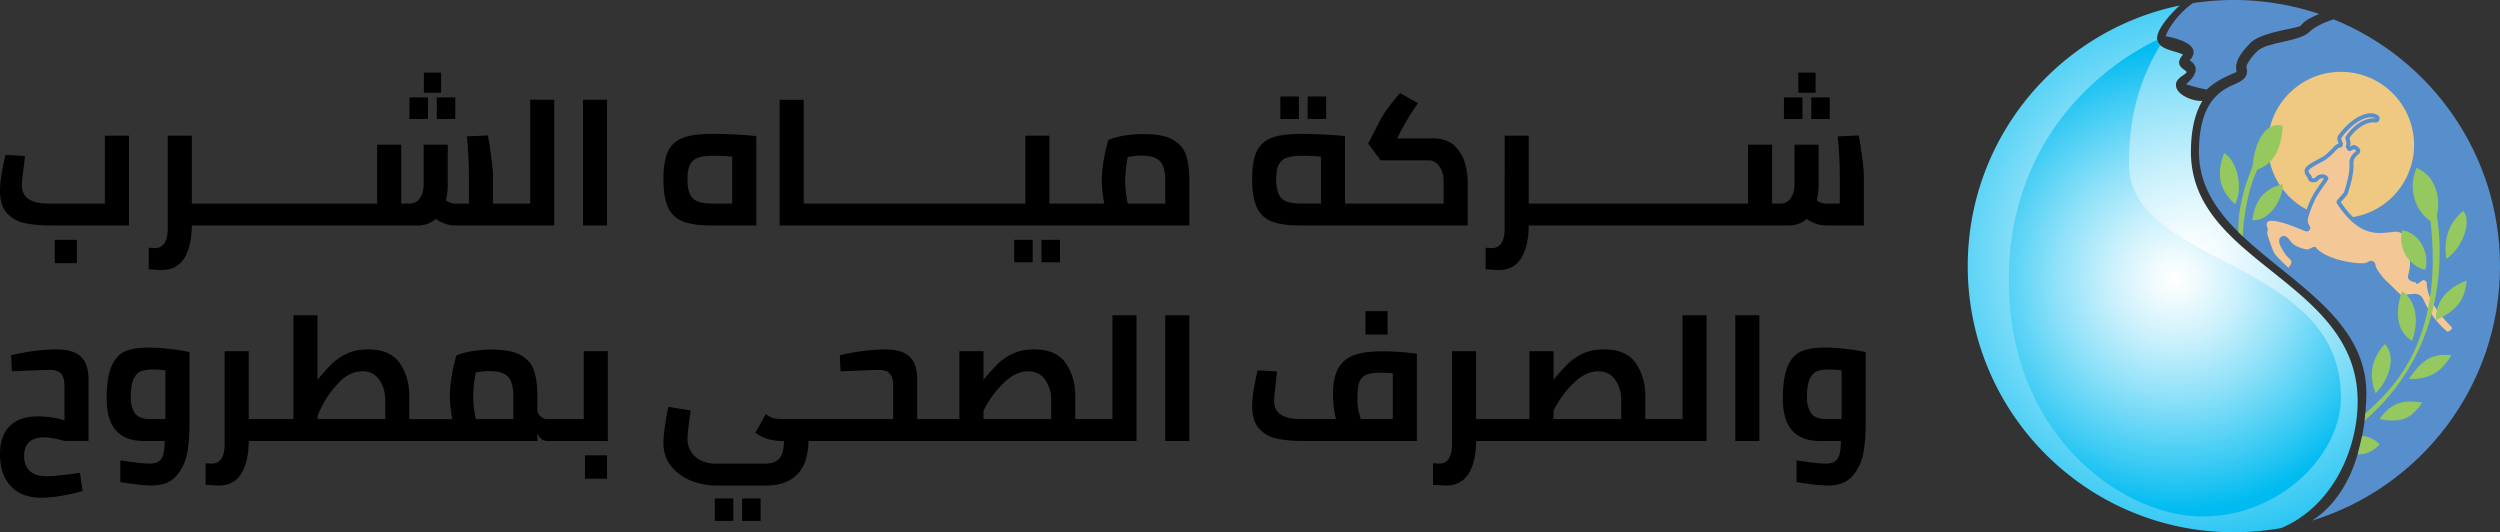 <svg xmlns="http://www.w3.org/2000/svg" xmlns:xlink="http://www.w3.org/1999/xlink" viewBox="0 0 3733.16 794.84"><rect x="0" y="0" width="3733.16" height="794.84" fill="#333333" stroke="none"/><defs><style>.cls-1{fill:#578fcd;}.cls-2{fill:#efc982;}.cls-3{fill:#f4c797;}.cls-4{fill:url(#radial-gradient);}.cls-5{fill:url(#radial-gradient-2);}.cls-6{fill:url(#radial-gradient-3);}.cls-7{fill:#95c85e;}</style><radialGradient id="radial-gradient" cx="3274.4" cy="384.7" r="491" gradientUnits="userSpaceOnUse"><stop offset="0" stop-color="#fff"/><stop offset="0.09" stop-color="#f1fbfe"/><stop offset="0.27" stop-color="#ccf1fc"/><stop offset="0.51" stop-color="#8fe1f9"/><stop offset="0.8" stop-color="#3dcbf4"/><stop offset="1" stop-color="#00bbf1"/></radialGradient><radialGradient id="radial-gradient-2" cx="3288.72" cy="150.61" r="0" gradientUnits="userSpaceOnUse"><stop offset="0" stop-color="#fff"/><stop offset="1" stop-color="#00bbf1"/></radialGradient><radialGradient id="radial-gradient-3" cx="3247.64" cy="415.43" r="348.39" xlink:href="#radial-gradient"/></defs><g id="Layer_2" data-name="Layer 2"><g id="Layer_1-2" data-name="Layer 1"><path class="cls-1" d="M3733.16,397.42c0,178.89-118.2,330.18-280.76,380,36.71-23.36,57.06-61.58,68.2-98.8,2.84-9.47,5.08-18.86,6.84-27.93,1.53-7.87,2.7-15.5,3.58-22.7q.67-5.44,1.14-10.55c1.1-11.92,1.44-22.29,1.44-30.14,0-109.06-110.5-164.34-184.58-234.39q-3.27-3.09-6.43-6.21h0c-34.09-33.69-59-71.17-59-119.77,0-90.26,47-96.42,61.75-105.3s8.88-18.89,9.11-22.08,7.29-15.21,17.12-23.81c15.83-13.85,61.85-12.86,77.69-28.7,4.7-4.71,17.81-12.86,35.55-18.13h0C3630.45,87.89,3733.16,230.66,3733.16,397.42Z"/><circle class="cls-2" cx="3495.64" cy="216.45" r="109.19"/><path class="cls-1" d="M3540.15,169.17c-14.78,0-33.75,12.85-48.32,32.75-2.77,3.78-1.11,9.29.4,12.7a11.86,11.86,0,0,0-5.53,2.94c-.72.64-1.66,1.62-2.95,3-3.39,3.57-9.7,10.21-15.39,13.61-2,1.21-4.6,2.59-7.31,4-12.74,6.81-19.93,11-19.74,17.54.13,4.3,2.7,7.12,4.24,8.81.15.17.34.37.5.56a6.61,6.61,0,0,0,1.57,4.34c1.55,1.83,3.92,2.75,7.07,2.75,4.34,0,6-1.62,6.49-2.15a8.78,8.78,0,0,0,.68-.78,7.2,7.2,0,0,1,5.91-3,4.91,4.91,0,0,1,2.51.55c-.92,1.39-2.31,3.33-3.58,5.11-5,7-12.51,17.57-16.6,26.86-3.74,8.51-10,23.84-10,31,0,3.56,1.53,6.74,2.81,9.18-1.66-.64-3.88-1.55-5.94-2.39-12.42-5.1-31.18-12.79-45.42-12.79-7.65,0-12.79,4.59-12.79,11.42a18.83,18.83,0,0,0,1.43,6.79c.08.2.17.45.24.65s-.17.85-.25,1.23a19.09,19.09,0,0,0-.59,4.22c0,3.89,8.57,28.25,11.75,33.42,4.06,6.6,21.68,22.53,22.41,23.1a6,6,0,0,0,3.68,1.26,5.49,5.49,0,0,0,.91-.07,6,6,0,0,0,4-2.52c1-1.51,2.18-3.22,3.39-5.07a12,12,0,0,0-1.68-15.12l-5.24-5.13c-4.5-6.14-9.4-14.77-9.4-17.65,0-1.18.19-1.81,1.19-1.93.93.33,3,2.9,4.19,4.44a47,47,0,0,0,5,5.68c5.39,4.92,18.56,9.93,26.1,9.93a14.89,14.89,0,0,0,2.58-.21,6.07,6.07,0,0,0,2.38-1,23.91,23.91,0,0,1,4.24-2.1c13.8,14.93,47.8,24.05,73.23,24.05a20.63,20.63,0,0,0,10.46-2.8,5.47,5.47,0,0,1,1.78-.78l.35,0a6.23,6.23,0,0,1,.5,1.86c1.08,7.1,12.28,21.52,19.31,27.79,2.65,2.35,6,5.69,9.3,8.92,10.87,10.74,13.31,12.84,16.85,12.84a33,33,0,0,0,7.89-1,32.21,32.21,0,0,1,8.39-1c.45,0,.86,0,1.29-.08a16.37,16.37,0,0,1,1.7-.11c2.36,0,5.34.65,7.56,5.69a137.2,137.2,0,0,0,36.53,49.11,6,6,0,0,0,2.46,1.28,9.55,9.55,0,0,0,2.21.27c5.93,0,12.69-6.12,12.69-11.49,0-2.74-1.2-4-5.17-8.17-8.92-9.35-32.61-34.2-32.61-58.92,0-5.22-6.45-10.53-11.08-10.53a6.73,6.73,0,0,0-4.24,1.46c-.59.47-2.56,1.86-4.36,3.06a5.73,5.73,0,0,0-3.16-1,12.63,12.63,0,0,1-5.24-2,31.31,31.31,0,0,1,.91-4.87,62,62,0,0,0,1.45-24.61c1.3-2.37,3.65-6.62,6.74-12.18a9,9,0,0,0-3.52-12.24l-3.72-2.05C3594.4,345.68,3588,340,3577.47,340a71.57,71.57,0,0,0-8.48.7,130.65,130.65,0,0,1-16.43,1.12c-11.47,0-22.11-4-32.54-12.17-8.36-6.56-16.42-15.72-24.59-27.95l.05-.05c3.1-3.1,9-10.08,9.21-10.37a6,6,0,0,0,1.07-1.87c.35-1,8.66-24.81,8.66-41.27,0-.7,0-1.4-.07-2.13-.22-4.43-.47-9.44,7.81-16a6,6,0,0,0,1.89-6.81c-.33-.88-1.2-3.22-6.31-5.89a6,6,0,0,0-6,.29c-.71.45-1.56.93-2.32,1.31l-.23-.4a13.4,13.4,0,0,0,.72-4.42,23.18,23.18,0,0,0-1-5.79c-.16-.61-.37-1.43-.5-2,2.82-5.22,18.76-23.54,35.19-23.54a21.15,21.15,0,0,1,3,.21,7.55,7.55,0,0,0,.83.05,6,6,0,0,0,3.16-11.09,19.38,19.38,0,0,0-10.41-2.76Z"/><path class="cls-3" d="M3654.19,495c3.08.77,7.45-3.6,7.45-5.4s-37.78-33.67-37.78-67.09c0-1.88-4.46-5.27-5.57-4.38s-8.32,6-9.34,6-1.85-2.69-2.13-2.6-11-1.48-11-7.7,4.91-13.73,2.13-30.9c1.08-2,5.42-9.83,7.73-14a3,3,0,0,0-1.18-4.08c-2-1.1-4.44-2.45-4.79-2.63-18.29-23.67-19.4-14.32-47.11-14.32s-47.89-21-63.37-44.69c0,0-.91-2.77,2-5.72s8.86-10,8.86-10,8.32-23.66,8.32-39.28c0-4.67-2.13-13.21,10-22.83-.4-1.06-3.48-2.67-3.48-2.67s-4.53,2.94-6.8,2.94-5.21-5.34-5.21-6.81.93-2.27.93-4.67-1.6-6.14-1.6-8.55c0-3.47,21.61-31.84,45.11-28.57-10.3-6.41-32.83,4-50.72,28.44-1.09,1.5.64,6.08,1.76,8.21s-1.33,6.12-2.79,6.5-2.71-.13-5,1.87-10.87,12.25-19.25,17.25-24.25,12-24.12,16.25,5.62,6,4.75,9.5c-.25,1.5,4.37,1.25,4.87.75a13.42,13.42,0,0,1,10.84-5.57c6.29,0,9.16,4.13,9.16,6.82,0,2.13-15.09,19.92-21.34,34.12s-9.51,24.46-9.51,28.54,3.88,8.54,3.88,10.48-1.75,5.43-5.43,5.43-34.17-15.91-53-15.91c-2.33,0-6.79.75-6.79,5.42,0,3.19,1.71,5.48,1.71,7.15s-.88,4-.88,5.74,7.52,24.85,10.86,30.28,20,20.77,21,21.5c1.17-1.69,2.33-3.43,3.3-4.93a6,6,0,0,0-.84-7.56l-5.59-5.46s-10.86-14.62-10.86-21.61,5.75-7.94,7.21-7.94c5.32,0,8.45,7.31,13.25,11.7s18.27,9.18,23.59,8.24c2.41-1.67,9.29-4.77,10.34-3.34,10.38,14.21,44.57,24.22,70.56,24.22,6.58,0,8.14-3.58,12.24-3.58s6.1,2.46,6.78,7,9.85,17.5,17.38,24.21,20,20.24,22.15,20.24c5.89,0,7.8-2,16.28-2,1.51,0,11-2.3,16.05,9.09A131.92,131.92,0,0,0,3654.19,495Z"/><path class="cls-1" d="M3463.11,20.85c-14.34,6.41-21.76,9.87-27.7,17.79C3427,43.09,3376,48,3360.2,64.37s-23.75,29.2-20.29,43.05c-12.87,5.94-28.7,11.38-44.54,26.23-13.36-2-31.17-7.92-31.17-7.92s28.7-21.28,5.44-35.63c12.87-13.36,6.93-27.71-35.62-36.12,4.94-14.85,22.51-37,40.45-49.28a400.18,400.18,0,0,1,188.64,16.15Z"/><path class="cls-4" d="M3520.6,599c0,71.86-37,156.79-114,189.51a399.4,399.4,0,0,1-70.83,6.3c-219.49,0-397.42-177.93-397.42-397.42,0-191.79,135.85-351.84,316.58-389.19-3.92,3.16-33.82,31.74-33.82,49a14.06,14.06,0,0,0,.2,2.38,13.75,13.75,0,0,0,4.44,7.83c8.67,8,27.07,10,34,14.16-15.75,18,6,22.5,5.25,26.25s-15.75,8.25-15.75,18.75c0,16.13,27.81,25.33,39.52,24-9.88,16.46-17.12,40.48-17.12,76.33C3271.6,393.39,3520.6,419.19,3520.6,599Z"/><polygon class="cls-5" points="3288.72 150.61 3288.72 150.61 3288.72 150.61 3288.72 150.61"/><path class="cls-6" d="M3495.64,593.34c0,84.44-89.07,177.93-206.92,177.93S2999.64,651,2999.64,419c0-218.42,148.05-324.73,221.64-359.43a13.75,13.75,0,0,0,4.44,7.83c-33.46,56.58-46.57,110.78-46.57,177.92C3179.15,397.42,3495.64,385.49,3495.64,593.34Z"/><path class="cls-7" d="M3652.94,386.51c-3.5-25.19.7-51.43,25.19-71.37C3690.73,326,3680.23,368.32,3652.94,386.51Z"/><path class="cls-7" d="M3683.42,419c-22.43,8.07-47.06,26.26-45.77,59C3671.13,462.44,3680.66,446.31,3683.42,419Z"/><path class="cls-7" d="M3660.51,530.32c-24-2.1-41.86,2.45-63.2,35.69C3629.15,567.06,3647.09,553.42,3660.51,530.32Z"/><path class="cls-7" d="M3617.25,601c-18.19-1.75-42-7-64,24.84C3584,631.44,3599.06,627.24,3617.25,601Z"/><path class="cls-7" d="M3527.43,650.71c17.74,2.43,25.79,12.92,25.79,12.92a42.06,42.06,0,0,1-32.62,15Z"/><path class="cls-7" d="M3637.6,315.14l-8.69,10.5c23,191.3-63.89,260.78-96.75,291.82L3531,628C3679.52,500.26,3637.6,315.14,3637.6,315.14Z"/><path class="cls-7" d="M3633.83,332c10.71-12.14,14.1-64.89-25.28-81.22C3592.89,286.32,3611.91,323.24,3633.83,332Z"/><path class="cls-7" d="M3587,343.81c23.89,3.41,41.49,30.7,34.82,58.83C3613.78,403.49,3578,384.17,3587,343.81Z"/><path class="cls-7" d="M3587,434.75c-7.4,19.82-14,56.29,14.71,74.38C3610.08,488.17,3612.4,451.78,3587,434.75Z"/><path class="cls-7" d="M3561.26,513.72c-17.23,18.38-26,43-13.87,73.52C3564.13,571.45,3580.68,534.69,3561.26,513.72Z"/><path class="cls-7" d="M3363.17,329c2.1-13.91,7.61-46.19,45.67-53.8C3408.84,295.65,3391.53,329.7,3363.17,329Z"/><path class="cls-7" d="M3367.17,240.45s-27.38,57.34-24.58,106.27l6.42,6.21c.92-29,8.64-75.18,23.16-102.19C3370.35,248.17,3367.17,240.45,3367.17,240.45Z"/><path class="cls-7" d="M3363.17,255.43c17.62-4.54,42.57-15,45.67-67.16C3395.31,182.37,3366.89,192.36,3363.17,255.43Z"/><path class="cls-7" d="M3321.29,228.65c20,11.8,28.82,52.89,16.15,76.44C3325.44,293.31,3304,271.76,3321.29,228.65Z"/><path d="M37.14,333.19q16.23,3.49,39.56,3.49H192.56V202.58H156.62V304H72.41q-39.69,0-39.69-27.36,0-7.23,2.68-26.81l1.88-16.9-29-1.61Q5.1,243.63,2.55,258.5A158.46,158.46,0,0,0,0,284.92q0,22.26,10.46,33.52T37.14,333.19Z"/><rect x="81.8" y="358.13" width="32.99" height="34.87"/><rect x="632.93" y="108.45" width="25.75" height="30.04"/><rect x="611.47" y="145.46" width="27.62" height="32.18"/><rect x="652.24" y="145.46" width="27.62" height="32.18"/><path d="M791.7,304H736.18V262.12q0-7.24-2.28-24.94t-5.23-34.87l-31.38,1.35q1.88,22.51,2.42,34.46t.53,29.1V304H680.13a22.2,22.2,0,0,1-7.91-1.47,23.67,23.67,0,0,1-6.3-3.36,101.29,101.29,0,0,0,2.68-24.4V216H632.66v58.74q0,12.87-5.5,21T611.47,304H599.14V216H563.2v88H286.43V202.58H250.49V341.24q0,13.93-4.83,21.59t-14.48,7.64l-9.12-.53v32.18q16.09,1.06,19.58,1.07,22.26,0,33.39-17.43t11.4-49.08H623.81q16.1,0,26.82-9.92a47.24,47.24,0,0,0,13.27,7,49.76,49.76,0,0,0,17,2.95h146.7V148.94H791.7Z"/><rect x="870.54" y="148.94" width="35.94" height="187.74"/><path d="M1020.72,331.05q15.29,5.63,41.84,5.63h66.78V203.39q-8.58-1.33-29.5-2.42t-35.94-1.07q-28.15,0-43.71,5.77t-22.53,20.11q-7,14.35-7,41.44,0,28.42,7.37,43.31A40,40,0,0,0,1020.72,331.05Zm9.66-85.15a20.73,20.73,0,0,1,11.93-10.33q8.18-2.94,22.93-2.95T1093.4,234v70h-29q-13.95,0-22-2.95a20.91,20.91,0,0,1-11.94-10.86q-3.88-7.9-3.89-22.93Q1026.62,253.27,1030.38,245.9Z"/><rect x="1514.46" y="358.13" width="27.62" height="33.52"/><rect x="1555.22" y="358.13" width="27.62" height="33.52"/><path d="M1750.6,208.21q-14.88-8-42.51-8a171.89,171.89,0,0,0-31.64,2.68q-14.22,2.68-21.46,6.17a248.09,248.09,0,0,0-6.7,29.23,184.34,184.34,0,0,0-3,31.65,181.31,181.31,0,0,0,3.75,34.06H1567V202.58h-35.93V304H1200.14v-155h-35.93V336.68H1776V269.63q0-23.87-5.23-38.62T1750.6,208.21ZM1740,304h-56q-1.35-5.9-2.55-15.42a147.19,147.19,0,0,1-1.21-18.64,195.31,195.31,0,0,1,3.76-35.4,98.63,98.63,0,0,1,20.38-2.15q20.92,0,28.29,8.85t7.38,27.63Z"/><rect x="1952.68" y="144.12" width="27.62" height="33.52"/><rect x="1911.91" y="144.12" width="27.62" height="33.52"/><path d="M1899.85,331.05q15.29,5.63,41.83,5.63h250V271.24a104.94,104.94,0,0,0-3.89-27.09,57.65,57.65,0,0,0-15.42-26q-11.53-11.53-33-11.53h-53.1l4.83-9.39A399.35,399.35,0,0,1,2117.35,154l-26.55-15q-8.06,8.85-17.17,21A154.45,154.45,0,0,0,2059.15,183l-16.09,31.37,18.5,25h71.88q9.12,0,15.69,8.85T2155.7,271v33H2008.46V203.39q-8.58-1.33-29.5-2.42T1943,199.9q-28.15,0-43.71,5.77t-22.53,20.11q-7,14.35-7,41.44,0,28.42,7.37,43.31A40,40,0,0,0,1899.85,331.05Zm9.65-85.15a20.73,20.73,0,0,1,11.93-10.33q8.19-2.94,22.94-2.95t28.16,1.34v70h-29q-13.95,0-22-2.95a20.91,20.91,0,0,1-11.94-10.86q-3.89-7.9-3.88-22.93Q1905.75,253.27,1909.5,245.9Z"/><path d="M2271.42,385.76q11.13-17.44,11.4-49.08h388.07q16.09,0,26.82-9.92a47.24,47.24,0,0,0,13.27,7,49.72,49.72,0,0,0,17,2.95h55.25V262.12q0-7.24-2.28-24.94t-5.23-34.87l-31.38,1.35q1.88,22.51,2.42,34.46t.53,29.1V304h-20.11a22.2,22.2,0,0,1-7.91-1.47,23.9,23.9,0,0,1-6.31-3.36,100.76,100.76,0,0,0,2.69-24.4V216h-35.94v58.74q0,12.87-5.5,21T2658.55,304h-12.34V216h-35.93v88H2282.82V202.58h-35.94V341.24q0,13.93-4.82,21.59t-14.49,7.64l-9.11-.53v32.18q16.08,1.06,19.57,1.07Q2260.29,403.19,2271.42,385.76Z"/><rect x="2663.91" y="145.46" width="27.62" height="32.18"/><rect x="2704.68" y="145.46" width="27.62" height="32.18"/><rect x="2685.37" y="108.45" width="25.75" height="30.04"/><rect x="1108.15" y="744.33" width="27.62" height="33.52"/><rect x="1067.39" y="744.33" width="27.62" height="33.52"/><path d="M1661.16,625.79h-55.51V591.2q0-27.9-14.08-48.68t-47.87-20.79q-17.17,0-30.31,5.9a80.37,80.37,0,0,0-22.93,15.29,258.37,258.37,0,0,0-21.86,24.41V524.42h-35.94V625.79h-63V566q-.27-23.07-11.67-33.66t-36.61-10.6a270.29,270.29,0,0,0-33.52,2.55,259.61,259.61,0,0,0-33.79,6.3l1.07,23.87,13.68-.53q18.23-.81,42.91-1.61,12.06,0,17,5.76t5,17.3v50.42H1172.52q-11.26,0-16.63-1.07t-12.33-6.44L1128,646.17a61.65,61.65,0,0,0,19.85,9.79,85.82,85.82,0,0,0,22,2.55h.8q-.27,18.76-7,26.29t-21.46,7.5h-74a46.84,46.84,0,0,1-21.72-4.82,36.66,36.66,0,0,1-14.62-13.14,34.15,34.15,0,0,1-5.23-18.51q0-5.62,1.48-18.64t3.35-24.27l-33.52-5.37q-2.68,13.16-5,28.7a180.6,180.6,0,0,0-2.27,24.94q0,20.92,11.93,35.41a71.33,71.33,0,0,0,30.17,21.45,102.17,102.17,0,0,0,36.74,7h74.83q29,0,45.59-16.09t17.44-50.42H1697.1V470.78h-35.94Zm-91.45,0H1468.6V613.46a151.59,151.59,0,0,1,29.64-41.17q18.1-17.84,37.14-17.84,16.36,0,25.35,12.74t9,31Z"/><rect x="1740.01" y="470.78" width="35.94" height="187.74"/><rect x="2039.04" y="464.61" width="32.99" height="34.87"/><path d="M2062.37,524.68q-25.48,0-41,5.9a42.81,42.81,0,0,0-23.2,19.85q-7.65,14-7.65,38.35,0,20.65,4.56,37h-52.83q-39.69,0-39.69-27.35,0-5.1,2.41-25,.27-3.75,2.15-18.77l-29-1.61q-3.21,12.61-5.77,27.22a153.89,153.89,0,0,0-2.54,26.15q0,22.28,10.46,33.66A49.23,49.23,0,0,0,1907,655q16.23,3.48,39.56,3.48h169.23V528.17l-13.95-1.61A362.11,362.11,0,0,0,2062.37,524.68Zm17.43,101.11h-47.74c-1.6-5-2.86-9.61-3.75-13.81a81.58,81.58,0,0,1-1.34-16.49q0-16.37,2.81-24.41a18.37,18.37,0,0,1,9.93-11.26q7.1-3.23,21.59-3.22,7,0,18.5.8Z"/><path d="M2512.39,625.79h-55.51V591.2q0-27.9-14.08-48.68t-47.88-20.79q-17.16,0-30.3,5.9a80.37,80.37,0,0,0-22.93,15.29,258.37,258.37,0,0,0-21.86,24.41V524.42h-35.94V625.79h-79.65V524.42H2168.3V663.07q0,13.95-4.82,21.59T2149,692.3l-9.11-.53V724Q2156,725,2159.45,725q22.26,0,33.39-17.43t11.4-49.08h344.09V470.78h-35.94Zm-91.45,0H2319.83V613.46a151.59,151.59,0,0,1,29.64-41.17q18.09-17.84,37.14-17.84,16.35,0,25.35,12.74t9,31Z"/><rect x="2591.24" y="470.78" width="35.94" height="187.74"/><path d="M2756.71,521.06a288.75,288.75,0,0,0-33-2q-21.18,0-34.19,5.77t-20.12,22.39q-7.11,16.63-7.1,48.55,0,62.75,55.51,62.75h31.11q0,13.41-2.28,20.65t-7.1,10.19q-4.83,3-13.41,2.95-11.26,0-43.45-4.82v32.45q32.17,5.09,46.66,5.09,24.95,0,37.42-14.88a71.32,71.32,0,0,0,15.82-34.06,239.76,239.76,0,0,0,3.35-41.17V525.76A278.85,278.85,0,0,0,2756.71,521.06ZM2750,625.79h-22.26q-17.7,0-23.6-9.25t-5.9-22.93q0-17.7,3.76-26.69t10.46-12.07q6.69-3.08,18-3.08a150.79,150.79,0,0,1,19.57,1.34Z"/><path d="M120.55,532.33q-11.4-10.59-36.61-10.6a270.29,270.29,0,0,0-33.52,2.55,259.61,259.61,0,0,0-33.79,6.3l1.07,23.87,13.68-.53q18.24-.81,42.91-1.61,12.08,0,17,5.76t5,17.3v52.3a128.88,128.88,0,0,0-18.1-4.16,131.4,131.4,0,0,0-21.32-1.74q-28.17,0-42.51,14.62T0,678.63q0,30,16.09,47.33t45.59,17.3a183.57,183.57,0,0,0,30.85-3.08,304.56,304.56,0,0,0,30.84-6.84l-4-27.36q-14.76,2.41-29,3.76t-21.45,1.34q-16.64,0-24.81-8.18T35.94,681q0-13.68,7.64-20.78t21-7.11a88.84,88.84,0,0,1,15.83,1.61,137.72,137.72,0,0,1,15.82,3.75h35.94V566Q132,542.92,120.55,532.33Z"/><path d="M220.72,519.05q-21.19,0-34.19,5.77t-20.12,22.39q-7.11,16.63-7.11,48.55,0,62.75,55.52,62.75h31.11q0,13.41-2.28,20.65t-7.11,10.19c-3.21,2-7.69,2.95-13.41,2.95q-11.26,0-43.44-4.82v32.45Q211.86,725,226.35,725q24.94,0,37.42-14.88a71.32,71.32,0,0,0,15.82-34.06,239.76,239.76,0,0,0,3.35-41.17V525.76a278.85,278.85,0,0,0-29.23-4.7A288.75,288.75,0,0,0,220.72,519.05ZM247,625.79H224.74q-17.7,0-23.6-9.25t-5.9-22.93q0-17.7,3.76-26.69t10.46-12.07q6.69-3.08,18-3.08A150.79,150.79,0,0,1,247,553.11Z"/><rect x="873.49" y="679.97" width="32.99" height="34.87"/><path d="M871.62,524.42V625.79H816.91a13.85,13.85,0,0,1-8.59-3.08,17.7,17.7,0,0,1-5.9-8.45v-22.8q0-23.87-5.23-38.62t-20.11-22.79q-14.88-8.06-42.51-8a172.08,172.08,0,0,0-31.65,2.68q-14.22,2.69-21.45,6.17a247.67,247.67,0,0,0-6.71,29.24,184.14,184.14,0,0,0-3,31.64,180.48,180.48,0,0,0,3.76,34.06H611.2V591.2q0-27.9-14.08-48.68t-47.87-20.79q-17.16,0-30.3,5.9A80.23,80.23,0,0,0,496,542.92a257,257,0,0,0-21.86,24.41V470.78H438.22v155H371.44V524.42H335.5V663.07q0,13.95-4.82,21.59t-14.49,7.64l-9.12-.53V724q16.1,1.06,19.58,1.07,22.26,0,33.39-17.43t11.4-49.08h431V647a18.62,18.62,0,0,0,5.9,8.31,13.5,13.5,0,0,0,8.59,3.22h90.64V524.42ZM575.27,625.79H474.16v-2.41q0-4.83,9.65-22.4a134.4,134.4,0,0,1,24.68-32.05q15-14.48,32.72-14.48,16.08,0,25.07,12.61t9,31.11Zm191.22,0H710.43q-1.33-5.89-2.54-15.42a147.08,147.08,0,0,1-1.21-18.64,196.11,196.11,0,0,1,3.75-35.4,98.8,98.8,0,0,1,20.39-2.15q20.91,0,28.29,8.86t7.38,27.62Z"/></g></g></svg>